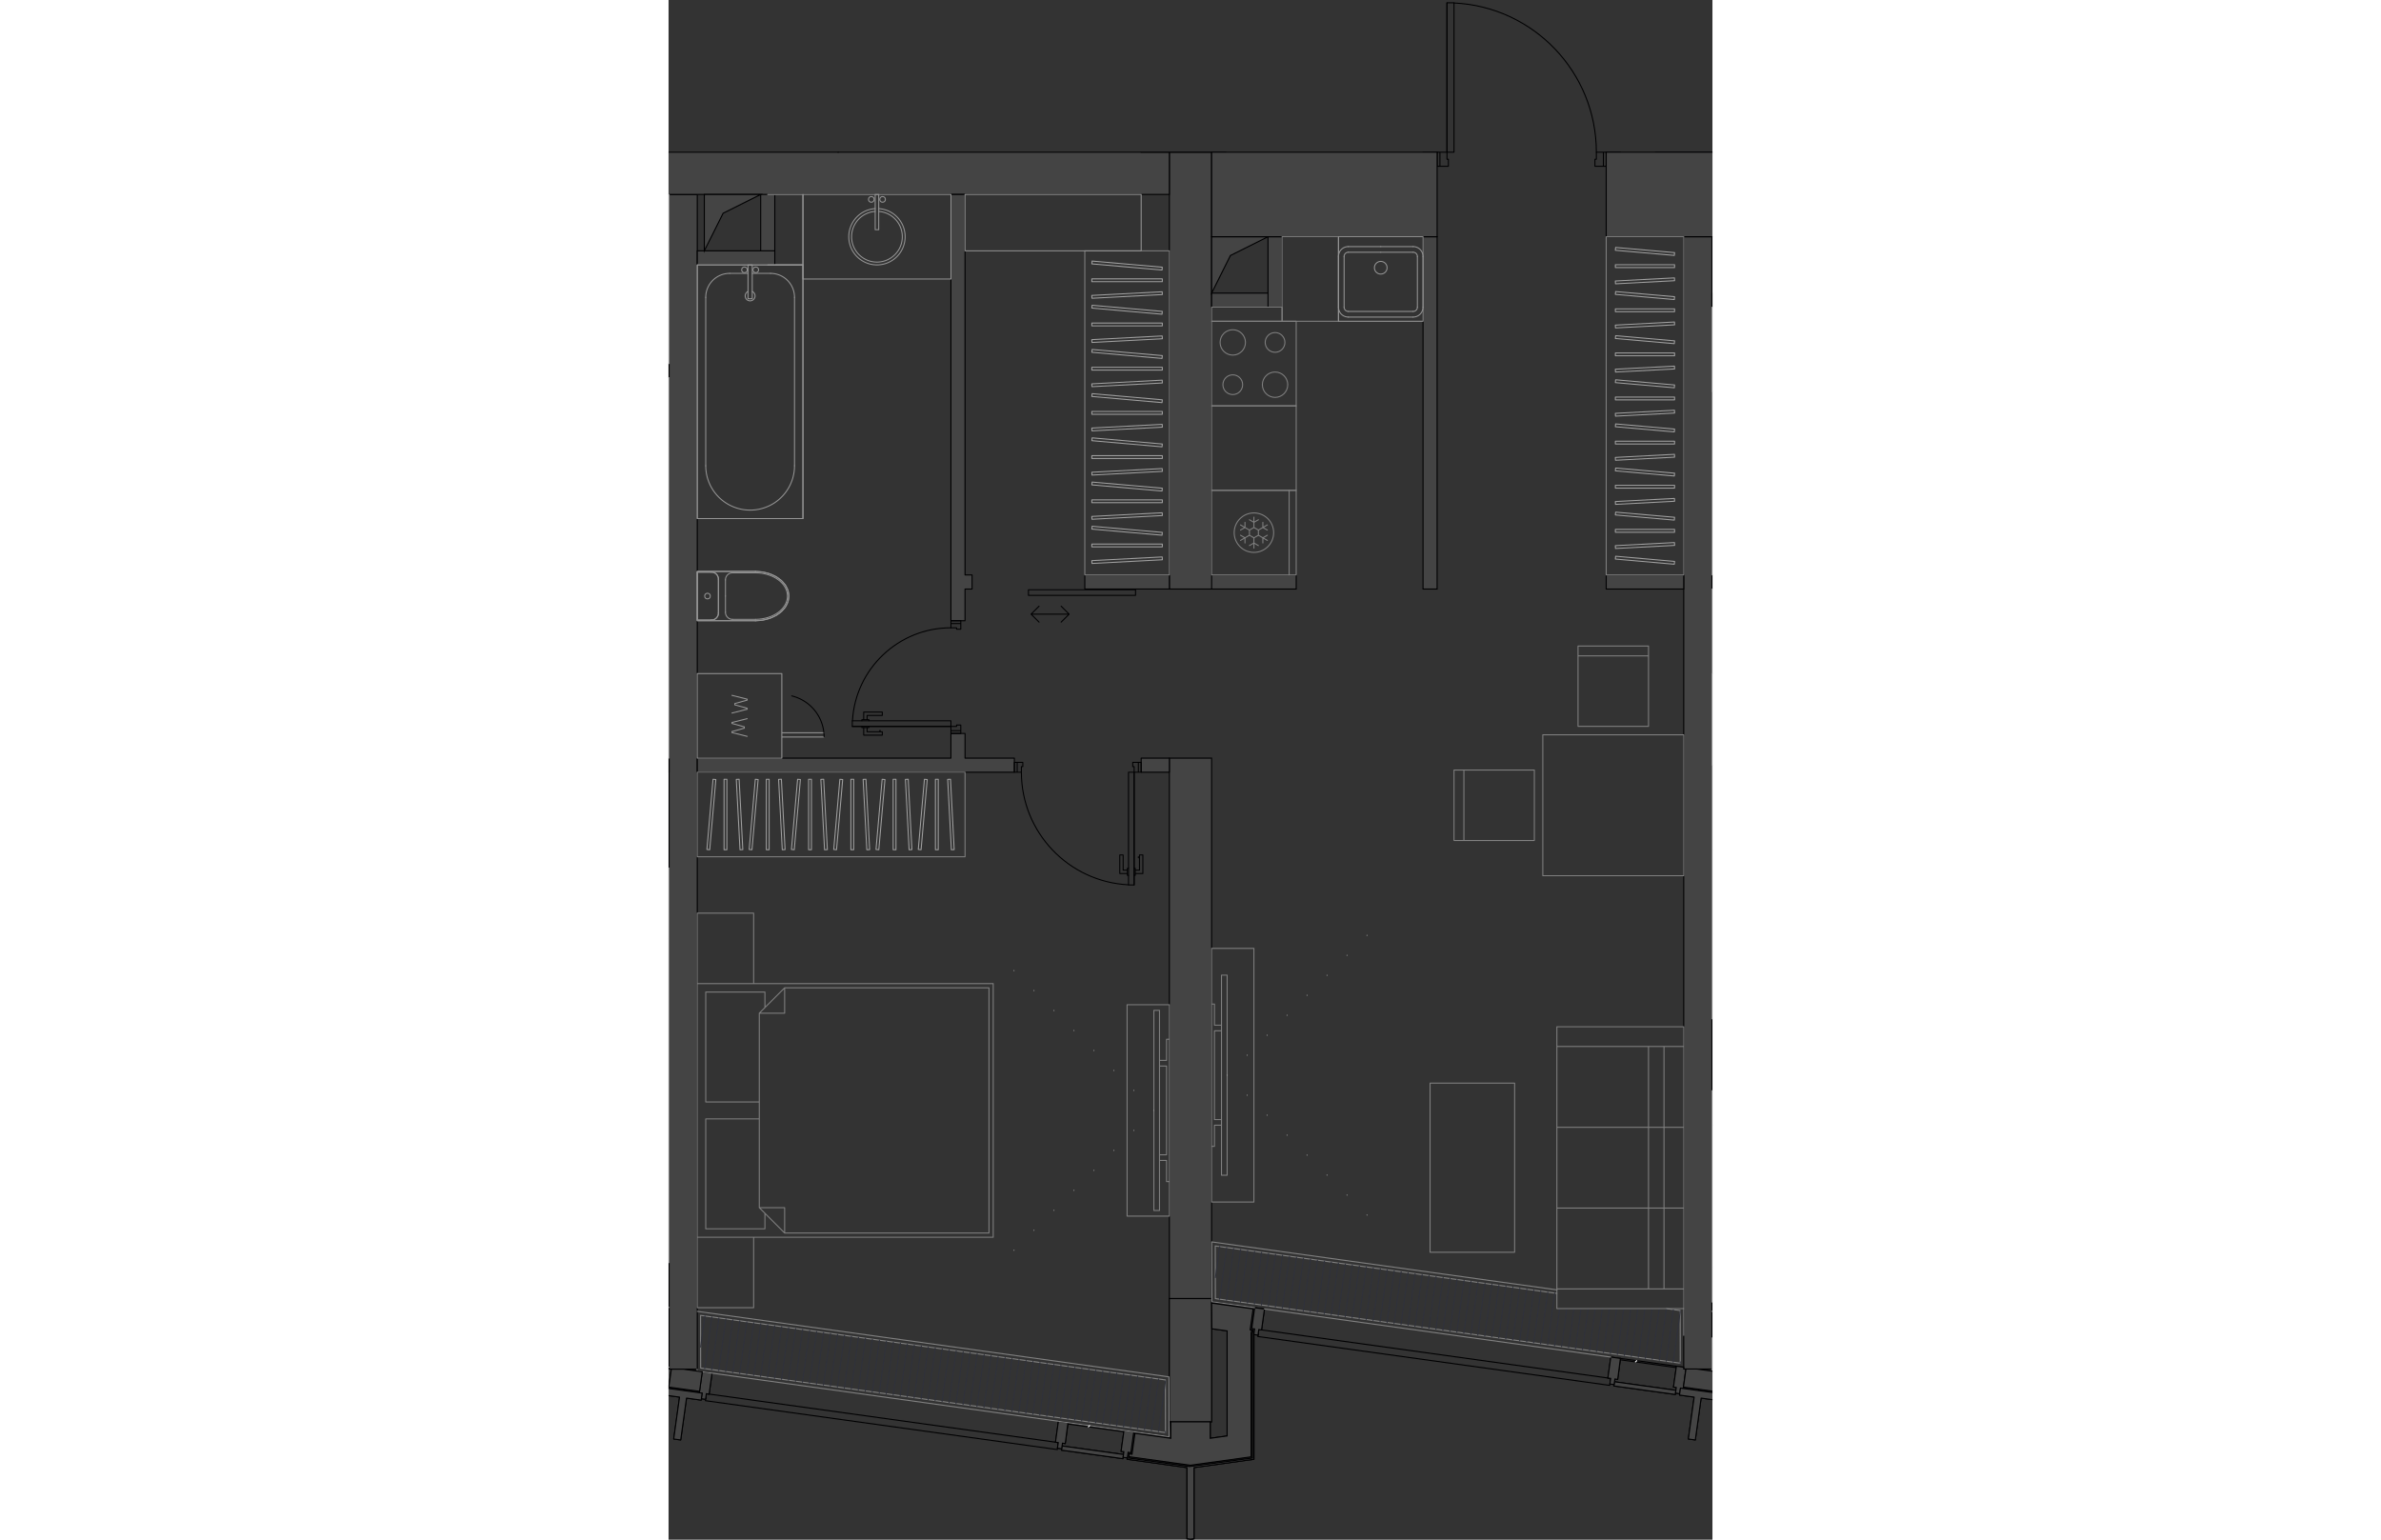 <svg version="1.1" xmlns="http://www.w3.org/2000/svg" xmlns:xlink="http://www.w3.org/1999/xlink" viewBox="243.313 483.628 148.244 218.654" width="883" height="571"><rect x="243.313" y="483.628" width="148.244" height="218.654" fill="#333333" stroke="none"/><path fill="none" d="M243.314 702.282V505.165h109.218l.695-21.537h21.844l1.326 21.537h15.16v197.117H243.313z"></path><path fill="none" d="m387.403 677.703-.879-.122-7.93-1.102-.027-.004-.027-.004-1.396-.193-49.12-6.822v-.001l-.1-.013-.048-.007-1.24-.173-.148-.02-.002.01-5.974-.83v-.455h-6.152v17.598l-.045 1.999-4.853-.673-.148-.021v.001l-1.237-.173-9.318-1.294h-.002l-49.26-6.841-.074-.01-.289-.04-.95-.133-1.703-.237h.987V511.32h66.891v6.004h73.045v160.38z"></path><clipPath id="a"><path fill="none" d="M243.314 702.282V505.165h109.218l.695-21.537h21.844l1.326 21.537h15.16v197.117H243.313z"></path></clipPath><g data-name="Layer 26" clip-path="url(#a)"><g data-name="Стены"><path fill="#444" stroke="#000001" stroke-linecap="round" stroke-linejoin="round" stroke-width=".15" d="M314.434 668.04h6.003"></path><path fill="#444" stroke="#000001" stroke-linecap="round" stroke-linejoin="round" stroke-width=".15" d="M314.434 668.04v17.511m0 0h6.003m0 0v-17.51m0-.001h-6.003m73.045 10.007h4.002m-148.091.02h4.002" data-name="LINE"></path><g data-name="Колонны"><path fill="#444" stroke="#000001" stroke-linecap="round" stroke-linejoin="round" stroke-width=".15" d="m317.936 692.045 8.505-1.182m0 0V673.02m0 0 .092-.665m0 0-.396-.055m0 0 .412-2.964m.001 0-6.113-.848m0 0v.202m0 0 5.886.817m0 0-.413 2.973m0 0 .396.055m0 0-.065.471m-.001 0v17.683m0 .001-8.804 1.222m0 0-8.78-1.22m0 .001.082-.595m0 0 .396.055m0 0 .413-2.973m0 0 5.087.706m0 0v-2.551m0 0h-.2m0 0v2.321m0 0-5.058-.702m0 0-.413 2.973m0 0-.395-.055m0 0-.138.991m0 0 8.506 1.182m0 0v10.102m0 0 .5.06m-.001-.001.501-.06m0 .001v-10.102" data-name="LINE"></path></g><g data-name="Панели витража"><path fill="#444" stroke="#000001" stroke-linecap="round" stroke-linejoin="round" stroke-width=".15" d="m377.106 679.38-49.976-6.942m0 0-.138.991m0 .001 49.977 6.94m0 0 .137-.99m0 0-.137.99m-49.977-6.94.138-.992m59.155 9.226.083-.594m0 0-8.722-1.212m0 0-.083.595m0 0 8.722 1.211m-87.628 6.832-49.98-6.942m0 0-.138.991m.001 0 49.98 6.942m0 0 .137-.991m0 0-.137.991m-49.98-6.942.137-.99m59.16 9.226.083-.595m0 0-8.723-1.211m0 0-.083.595m0 0 8.723 1.211" data-name="LINE"></path></g><g data-name="Импосты витража"><path fill="#444" stroke="#000001" stroke-linecap="round" stroke-linejoin="round" stroke-width=".15" d="m378.51 676.544-1.387-.193m0-.001-.413 2.974m0 0 .396.055m0 .001-.11.792m0 0 .595.083m0 0 .11-.793m0 0 .397.055m0 0 .412-2.973m9.317 1.293-1.388-.192m.001 0-.414 2.973m0 0 .397.055m0 0-.11.793m0 0 .594.083m0 0 .11-.793m0 0 .397.055m0-.001.413-2.972m1.134 4.198-.826 5.947m0 0 .991.137m0 0 .826-5.946m0 0 2.082.289m.137-.991-2.567-.357m0 0 .028-.198m0 0 2.17.301m.386-2.775-4.361-.606m0 0-.386 2.776m0 0 2.171.301m0 0-.027.198m0 0-2.568-.356m0 0-.137.99m0 .001 2.081.289M327.94 669.52l-1.388-.193m0 0-.413 2.973m0 0 .396.055m0 0-.11.793m0 0 .595.083m0-.001.11-.792m0 0 .396.055m0 0 .413-2.973m-19.947 17.242-.413 2.973m0 0 .396.055m0 0-.11.793m0 0 .595.082m0 0 .11-.792m0 0 .396.055m0 0 .413-2.974m.001 0-1.388-.192m-64.254-8.925-1.388-.192m.579 3.111.396.055m0-.001.413-2.972m56.323 7.822-1.387-.193m0 0-.413 2.974m0-.001.396.056m0 0-.11.793m0 0 .595.082m0 0 .11-.793m0 0 .397.056m0 0 .412-2.974m-55.189-3.624-.826 5.947m0 0 .991.137m0 0 .826-5.946m0 0 2.082.289m0 0 .137-.991m0 0-2.567-.357m0 0 .028-.198m0 0 2.17.301m0 0 .386-2.775m0 0-4.361-.606m0 0-.385 2.776m0 0 2.17.301m0 0-.027.198m0 0-2.567-.356m-.139.991 2.082.289m4.614-3.4-1.387-.193m0 0-.413 2.973m0 0 .396.056m0 0-.11.792m0 0 .595.083m0 0 .11-.793m0 0 .396.055m0 .001.413-2.974" data-name="LINE"></path></g><g data-name="Обобщенные модели" stroke="#000001" stroke-linecap="round" stroke-linejoin="round" stroke-width=".15"><path fill="none" d="m386.44 677.645-7.93-1.101m0 0-.027.198m0 0 7.929 1.101m0 0 .027-.198m-78.447 9.117-7.93-1.102m-.001 0-.027.198m0 0 7.93 1.102m0 0 .028-.198m18.116-14.254-.198-.028m0 0 .413-2.973m0 0-5.886-.817m0 0v3.636m0 0 2.202.306" data-name="LINE"></path><path fill="#444" d="M322.64 672.632v14.92m0 .001-2.403.333" data-name="LINE"></path><path fill="none" d="M320.237 687.886v-2.551m0 0h-5.603m0 0v2.551m0 0-5.087-.706m0 0-.413 2.973m0 0-.396-.055m0 0-.055.396m0 0 8.753 1.216" data-name="LINE"></path><path fill="#444" d="m317.436 691.71 8.605-1.195m-.001 0v-17.522" data-name="LINE"></path><path fill="none" d="m326.04 672.993.068-.485" data-name="LINE"></path></g></g><g data-name="Layer 25" fill="none" stroke="#000001" stroke-linecap="round" stroke-linejoin="round" stroke-width=".142"><path d="M254.597 487.83h-21.213" data-name="LINE"></path><path d="M254.573 486.824c-.537-11.312-9.864-20.208-21.19-20.208" data-name="ARC"></path><path d="M354.058 507.241h-1.601m1.601-1.001v1.001m-.2-1.001h.2m-.2-1v1m-1.401-1h1.4m-1.4 2.001v-2m24.015-.001v2.001m-1.401-2.001h1.4m-1.4 1v-1m-.201 1h.201m-.201 1.001v-1m1.602 1h-1.601m-20.813 0h-1.2m1.2-1.001v1.001m-.2-1.001h.2m-.2-1v1m-1.001-1h1m-1 2.001v-2m22.214-.001h1m-1 1v-1m-.201 1h.201m-.201 1.001v-1m1.202 1h-1.201m1.201-2.001v2.001m-22.214-23.214v21.213" data-name="LINE"></path><path d="M375.071 505.24c0-11.325-8.896-20.652-20.208-21.19" data-name="ARC"></path><path d="m326.262 493.233 11.096-1.957m-10.943 2.824-.153-.867m11.248-1.09-11.095 1.957m10.943-2.824.153.867m-11.249 2.331h-1.12m1.12-.361v.36m0-1.24v.88m-1.121-.88h1.121m-1.121 1.241v-1.241m13.509 0v1.24m-1.12-1.24h1.12m-1.12.88v-.88m0 1.241v-.36m1.12.36h-1.12m-11.268 0h-1.12m1.12-.361v.36m0-1.24v.88m-1.121-.88h1.121m-1.121 1.241v-1.241m12.389 0h1.12m-1.12.88v-.88m0 1.241v-.36m1.12.36h-1.12m1.12-1.241v1.24m-84.053-6.643v-1.001m0 0h-21.213m0 1.001h21.213m99.261 17.41v-21.213m1 21.213h-1m1-21.213v21.213m-1-21.213h1" data-name="LINE"></path></g><g data-name="Layer 24" fill="#444" stroke="#000001" stroke-miterlimit="10" stroke-width=".15"><path d="M314.434 668.04h6.003v-76.747h-6.003v76.748z"></path><path d="M314.434 685.551h6.003v-17.51h-6.003v17.509zm69.042-180.311h12.008v-12.007h-12.008v12.007zm35.022 62.038v-2H391.48v2h27.018zM221.71 537.26h21.68v-2.001h-42.026v2h20.346z" data-name="HATCH"></path><path d="M387.479 678.047h4.002v-160.8h-4.002v160.801zm-140.106.02h.02V511.244h-4.003v166.823h3.983zm67.061-172.827h6.003v62.038h-6.003zm9.776 62.038h8.235v-2h-12.008v2h3.774z" data-name="HATCH"></path><path d="M248.393 521.25h10.006v-2.001h-11.007v2.001h1zm9.005-2.001h1.001v-8.005h-2.001v8.005h1zm63.04 8.005h8.005l-.001-2.001h-8.005v2zm8.005-10.006h2v10.006h-2zm71.543 10.006h.5v-2.001h-9.005v2h8.505zm-49.53 40.024h2.001v-50.03h-2.001v50.03zm37.023 0v-2h-11.007v2h11.006zm-136.418-72.044h59.37v-2.001h-77.047v2.001h17.677zm125.411 10.006h2v-10.006h-2v10.006zm-177.109 6.004h115.07v-6.004h-115.07v6.004zm151.093-6.004h2.002l-.001-12.007h-2v12.007z" data-name="HATCH"></path><path d="M322.439 505.24v-12.007H310.43v12.007h12.008zm-5.004 196.966.501-.06v-10.101l8.505-1.182.002-17.857.088-.651-.392-.065.41-2.954-6.112-.825.031.183 5.855.813-.413 2.973.396.055-.065.485v17.67l-8.94 1.203-8.645-1.2.082-.595.396.055.413-2.973 5.087.706-.019-2.335h-.181l-.047 2.099-5.01-.676-.415 2.953-.393-.045-.14.981 8.507 1.182v10.102l.5.06z" data-name="HATCH"></path><path fill-rule="evenodd" d="m377.646 679.858-.083.595 8.722 1.211.083-.594-4.448-.618-4.274-.594zm-78.449 9.117-.083.595 8.723 1.211.083-.595-.24-.033-8.483-1.178z" data-name="HATCH"></path><path d="m377.591 680.255.11-.793.397.055.385-2.977-1.36-.187-.413 2.971.396.055-.11.793.567.079.028.004zm9.316 1.294.11-.793.397.055.355-2.764h-.29v-.258l-1.04-.142-.413 2.971.397.055-.11.793.567.079.027.004zm-59.887-8.319.11-.792.396.055.413-2.973-1.39-.173-.41 2.953.396.055-.094.796.551.076.028.004zm-18.56 17.435.11-.792.396.055.413-2.974-1.387-.192-.413 2.973.396.055-.11.793.565.078.03.004zm-65.642-9.116.11-.793.397.055.35-2.744h-.285v-.278l-1.04-.144-.413 2.973.397.055-.11.793.567.079.027.004zm56.324 7.822.11-.793.397.056.385-2.978-1.36-.189-.413 2.974.396.055-.11.793.567.079.028.003zm-50.575-7.024.11-.793.396.055.413-2.973-1.387-.193-.413 2.973.396.056-.11.792.567.08.028.003z" data-name="HATCH"></path><path fill-rule="evenodd" d="m320.437 525.253 2.668-5.337 5.337-2.668h-8.005v8.005zm-72.044-6.004 2.668-5.337 5.337-2.668h-8.005v8.005zm19.012-14.009 2-8.005 41.026-2.001h-43.026v10.006z" data-name="HATCH"></path><path d="m317.436 691.71 8.605-1.195v-17.522l.067-.485-.198-.028.413-2.973-5.886-.817.031 3.64 2.171.302v14.92l-2.402.334v-2.335h-5.603v2.335l-5.087-.706-.413 2.973-.396-.055-.055.396 5.95.827 2.803.389z" data-name="HATCH"></path></g><g data-name="Layer 23" fill="none" stroke-linecap="round" stroke-linejoin="round" stroke-width=".15"><path stroke="gray" d="m313.874 679.598-66.014-9.169m0 .001.012 7.477m0 0 66.014 9.168m0 0-.012-7.477m0 0 .012 7.442m0 .035-66.014-9.168m0 0-.012-7.478m0 .001 66.014 9.168m.5-.436-66.982-9.303m-.02 8.208v.275m.001 0 67.015 9.308m0 0-.014-8.488m-66.514-8.732 66.014 9.168m0 0 .012 7.477m0 0-66.014-9.168m0 0-.012-7.478m-4.47-1.126-67.017-9.308m.014 8.488 67.003 9.306m215.103 1.377-67.012-9.307m0 3.763.008 4.724m0 0 67.018 9.308m-71.534-17.914-1.963-.272m-15.542-2.158-48.512-6.738m0 0 .012 7.477m0 0 66.017 9.169m0 0-.012-7.477m0-.001.012 7.478m0 0-66.017-9.17m0 .001-.012-7.477m0 0 48.512 6.737m15.542 2.159 1.963.273m-17.505-2.937-49.014-6.807m0 0 .014 8.488m0 0 6.084.845m1.386.192 49.185 6.831m10.356-3.085-.007-3.801m-66.516-8.895 48.512 6.737m15.542 2.159 1.963.273m0-.001.012 7.478m0 0-66.017-9.17m0 .001-.012-7.477" data-name="LINE"></path><path d="m247.868 674.922.611-4.407m-.027 7.472 1.019-7.334m-.028 7.472 1.019-7.334m-.028 7.471 1.019-7.334m-.028 7.472 1.019-7.334m-.028 7.472 1.019-7.334m-.028 7.471 1.02-7.334m-.028 7.472 1.018-7.334m-.027 7.472 1.018-7.335m-.027 7.472 1.018-7.334m-.027 7.472 1.018-7.334m-.027 7.472 1.019-7.335m-.028 7.472 1.019-7.334m-.028 7.472 1.019-7.334m-.028 7.472 1.019-7.335m-.028 7.472 1.019-7.334m-.028 7.472 1.02-7.334m-.028 7.472 1.018-7.335m-.027 7.472 1.018-7.334m-.027 7.472 1.018-7.334m-.027 7.471 1.018-7.334m-.027 7.472 1.019-7.334m-.028 7.472 1.019-7.334m-.028 7.471 1.019-7.334m-.028 7.472 1.019-7.334m-.028 7.472 1.019-7.334m-.028 7.471 1.02-7.334m-.028 7.472 1.018-7.334m-.027 7.472 1.018-7.335m-.027 7.472 1.018-7.334m-.027 7.472 1.018-7.334m-.027 7.472 1.019-7.335m-.028 7.472 1.019-7.334m-.028 7.472 1.019-7.334m-.028 7.472 1.019-7.335m-.028 7.472 1.019-7.334m-.028 7.472 1.02-7.334m-.028 7.472 1.018-7.335m-.027 7.472 1.018-7.334m-.027 7.472 1.018-7.334m-.027 7.471 1.018-7.334m-.027 7.472 1.019-7.334m-.028 7.472 1.019-7.334m-.028 7.471 1.019-7.334m-.028 7.472 1.019-7.334m-.028 7.472 1.019-7.334m-.028 7.471 1.02-7.334m-.028 7.472 1.018-7.334m-.027 7.472 1.018-7.335m-.027 7.472 1.018-7.334m-.027 7.472 1.018-7.334m-.027 7.472 1.019-7.335m-.028 7.472 1.019-7.334m-.028 7.472 1.019-7.334m-.028 7.472 1.019-7.335m-.028 7.472 1.019-7.334m-.028 7.472 1.02-7.334m-.028 7.472 1.018-7.335m-.027 7.472 1.018-7.334m-.027 7.472 1.018-7.334m-.027 7.471 1.018-7.334m-.027 7.472 1.019-7.334m-.028 7.472 1.019-7.334m-.028 7.471 1.019-7.334m-.028 7.472 1.019-7.334m-.028 7.472 1.019-7.334m-.028 7.471 1.001-7.205m-.01 7.343.022-.153m7.077-21.855.612-4.406m-.028 7.471 1.019-7.334m-.028 7.472 1.019-7.334m-.028 7.472 1.02-7.334m-.028 7.471 1.018-7.334m-.027 7.472 1.018-7.334m-.027 7.472 1.018-7.335m-.027 7.472 1.018-7.334m-.027 7.472 1.019-7.334m-.028 7.472 1.019-7.335m-.028 7.472 1.019-7.334m-.028 7.472 1.019-7.334m-.028 7.472 1.019-7.335m-.028 7.472 1.02-7.334m-.028 7.472 1.018-7.334m-.027 7.471 1.018-7.334m-.027 7.472 1.018-7.334m-.027 7.472 1.018-7.334m-.027 7.471 1.019-7.334m-.028 7.472 1.019-7.334m-.028 7.472 1.019-7.334m-.028 7.471 1.019-7.334m-.028 7.472 1.019-7.334m-.028 7.472 1.02-7.334m-.028 7.471 1.018-7.334m-.027 7.472 1.018-7.334m-.027 7.472 1.018-7.335m-.027 7.472 1.018-7.334m-.027 7.472 1.019-7.334m-.028 7.472 1.019-7.335m-.028 7.472 1.019-7.334m-.028 7.472 1.019-7.334m-.028 7.472 1.019-7.335m-.028 7.472 1.02-7.334m-.028 7.472 1.018-7.334m-.027 7.471 1.018-7.334m-.027 7.472 1.018-7.334m-.027 7.472 1.018-7.334m-.027 7.471 1.019-7.334m-.028 7.472 1.019-7.334m-.028 7.472 1.019-7.334m-.028 7.471 1.019-7.334m-.028 7.472 1.019-7.334m-.028 7.472 1.02-7.334m-.028 7.471 1.018-7.334m-.027 7.472 1.018-7.334m-.027 7.472 1.018-7.335m-.027 7.472 1.018-7.334m-.027 7.472 1.019-7.334m-.028 7.472.732-5.27m.26 5.407.75-5.406m.24 5.544.77-5.544m.221 5.682.79-5.682m.201 5.82.809-5.82m.183 5.957.827-5.957m.164 6.094.846-6.094m.145 6.232.865-6.232m.126 6.37.885-6.37m.106 6.507.904-6.507m.087 6.645.923-6.645m.068 6.783.942-6.783m.05 6.92.96-6.92m.03 7.058.98-7.058m.012 7.196.999-7.196m-.008 7.333 1.018-7.333m-.027 7.471 1.018-7.334m-.027 7.472 1.004-7.227m-.013 7.364.024-.175" stroke="#2f313b"></path></g><g data-name="Layer 22" stroke-linecap="round" stroke-linejoin="round" stroke-width=".15"><path d="m380.626 677.04.175-.176m-77.869 9.397.178-.177" fill="none" stroke="#fff"></path><path fill="#444" stroke="#000001" d="M243.39 591.293h-13.208v2.001h13.208v-2zm42.026-3.502h-2.002v3.502h-36.022v2.001h45.028v-2h-7.004v-3.503zm-.601-16.01h.6v-4.503h1.001v-2h-1v-54.034h-2.002v60.537h1.401zm25.616 20.713v.8h4.003v-2h-4.003v1.2zm-8.005-27.217h12.008v2.001h-12.008zm93.058-60.037h-19.012v12.008h42.026v15.009h2.001V505.24l-25.008.019-.007-.019zm-75.047 12.008h32.02V505.24h-32.02v12.008zm59.703-22.014h3.336v-2.001h-7.005v2.001h3.67zm-41.49 0h11.806v-2.001H338.65v2.001zm-16.211-2.001h2.702v2.001h-2.702zm64.441 188.514 2.081.289-.826 5.947.826.114.165.023.826-5.946 2.082.289.137-.991-5.154-.716-.137.99zm.918-3.7-.357 2.566 2.19.304 2.171.301.386-2.775-2.854-.396h-1.536zm-145.008 3.7 2.082.289-.826 5.947.991.137.826-5.946 2.082.289.137-.991-5.153-.716-.138.99zm.916-3.68-.353 2.546 2.19.304 2.17.301.386-2.775-2.708-.376h-1.685z"></path></g><g data-name="Лестница"><g data-name="Оборудование"><path fill="none" stroke="#000001" stroke-linecap="round" stroke-linejoin="round" stroke-width=".142" d="M336.098 499.837h1.332m0 0h-1.332m-11.207-3.752v1.616m0 0v-1.616m14.009 0v1.616m0 0v-1.616m-2.802 3.752h1.332m0 0h-1.332m2.102 0h-12.608m0 0h12.607m.001 0h-12.608m0 0h12.607m.701-4.603h-14.01m.001 0v4.603m0 0H338.9m0 0v-4.603m-14.009 2.523v-1.643m0 0v1.643m14.009 0v-1.643m0 0v1.643" data-name="LINE"></path></g></g><g data-name="Мебель"><path fill="none" stroke="gray" stroke-linecap="round" stroke-linejoin="round" stroke-width=".142" d="M397.485 638.522h-6.004m0 0v30.019m0-.001h6.004m-5.604-25.115h-.4m0 0v20.213m0 0h.4m-.4 4.902h6.004m-6.004-30.018h6.004m-6.004 30.018v-30.018m12.007-34.221h-12.007m0 0v12.008m0 0h12.007m0-24.015h-12.007m0 0V604.3m0 .001h12.007m-168.103 58.636h8.005m0 0v-10.006m0 0h-8.005m8.005 0V616.91m0 0h-42.026m0 36.021h42.026m-8.005-36.021h8.005m0 0v-10.007m0 0h-8.005m8.005-69.643h-17.01m0 10.006h17.01m0 0V537.26m0 0h-17.01m17.01 10.006h-17.01m17.01 0V537.26m-12.008 54.033h12.008m0 0v-44.027m0 0h-12.008m12.008 44.027h-12.008m12.008-44.027v44.027m0-44.027h-12.008m177.11 20.012h-17.01m-.001 0v12.008m0 0h17.01m-5.003 37.023h-12.007m0 0v12.007m0 0h12.007m-146.49-1.601v-2.201m0 0h-8.405m0 0v15.61m0-.001h7.605m.8 18.011v-2.2m-.8-13.409h-7.605m0 0v15.61m0-.001h8.405m-1.601 11.207v-10.006m0 0h-8.005m0 0v10.006m0 0h8.005m-8.005-10.006h42.026m0 0v-36.022m0 0h-42.026m0 0v36.022m8.005-36.022v-10.006m0 0h-8.005m0 0v10.006m0 0h8.005m.801 31.82 3.602 3.602m0 0h29.018m0 0v-34.822m0 0H259.8m0 0-3.602 3.603m0 0v27.617m0-27.617h3.602m0 0v-3.603m0 0-3.602 3.603m0 27.617 3.602 3.602m0 0v-3.602m0 0h-3.602m110.068-52.143h-10.007m.001 0h-1.402m0-10.007h1.401m.001 0h10.006m-11.408 10.007v-10.007m1.402 10.007v-10.007m0 10.007v-10.007m10.006 10.007v-10.007m6.204-6.203v-10.007m0 0v-1.4m10.006-.001v1.401m0 0v10.006m-10.006-11.407h10.006m-10.006 1.401h10.006m-10.006 0h10.006M372.47 586.78h10.006m5.003 21.212V587.98m0 0h-20.013m0 0v20.012m0 0h20.013m-79.049 48.341h6.004m0 0v-30.018m0 0h-6.004m0 0v30.018m4.603-21.313h1m0 0v12.608m0 0h-1m0 0v.8m0 0h1m0 0v3.002m0 0h.4m.001 0v-20.212m0 0h-.4m-.001 0v3.002m0 0h-1m0 0v.8m-.801 20.513h.8m.001 0v-28.418m0 0h-.8m-.001 0v28.418m0 0h.8m.001 0v-28.418m0 0h-.8m-.001 0v28.418m-3.802-5.203v6.003m6.004 0h-6.004m0-30.018v6.004m6.004-6.004h-6.004m6.004 30.018v-30.018m-6.004 6.004v18.01" data-name="LINE"></path><path fill="none" stroke="#a0a0a0" stroke-dasharray="0 0 .01 4.002" stroke-linecap="round" stroke-linejoin="round" stroke-width=".142" d="m312.232 641.324-21.226 21.226m21.226-21.226-21.226-21.226" data-name="LINE"></path><path fill="none" stroke="gray" stroke-linecap="round" stroke-linejoin="round" stroke-width=".142" d="M332.445 529.255h-12.008m0 0v12.007m0 0h12.008m0 0v-12.007" data-name="LINE"></path><circle cx="323.439" cy="538.261" r="1.401" fill="none" stroke="gray" stroke-linecap="round" stroke-linejoin="round" stroke-width=".142" data-name="CIRCLE"></circle><circle cx="329.443" cy="538.261" r="1.801" fill="none" stroke="gray" stroke-linecap="round" stroke-linejoin="round" stroke-width=".142" data-name="CIRCLE"></circle><circle cx="323.439" cy="532.257" r="1.801" fill="none" stroke="gray" stroke-linecap="round" stroke-linejoin="round" stroke-width=".142" data-name="CIRCLE"></circle><circle cx="329.443" cy="532.257" r="1.401" fill="none" stroke="gray" stroke-linecap="round" stroke-linejoin="round" stroke-width=".142" data-name="CIRCLE"></circle><path fill="none" stroke="gray" stroke-linecap="round" stroke-linejoin="round" stroke-width=".142" d="M320.437 553.27v12.007m0 0h12.008m0 0V553.27m0 0h-12.008" data-name="LINE"></path><circle cx="326.441" cy="559.274" r="2.802" fill="none" stroke="gray" stroke-linecap="round" stroke-linejoin="round" stroke-width=".142" data-name="CIRCLE"></circle><path fill="none" stroke="gray" stroke-linecap="round" stroke-linejoin="round" stroke-width=".142" d="m326.441 557.806.635-.367m-.635.367-.636-.367m.636 1.101v-1.468m0 3.669.635.367m-.635-.367-.636.367m.636-1.101v1.468m1.271-1.468v.734m0-.734.635-.367m-1.271 0 1.271.734m-.635-1.834v-.734m0 .734.635.367m-1.271 0 1.271-.734m-3.177.367v-.734m0 .734-.635.367m1.27 0-1.27-.734m1.27.734v.733m.636-1.1-.636.367m1.271 0-.635-.367m.635 1.1v-.733m-.635 1.1.635-.367m-1.271 0 .636.367m-1.271 0v.734m0-.734-.635-.367m1.27 0-1.27.734m6.909 4.903V553.27m7.004-24.015v-12.007m0 0h-8.004m0 0v12.007m0 0h8.004m25.016 108.193h-12.008m0 0v24.015m0 0h12.008m0 0v-24.015m19.012-5.203h2.2m.001 0h2.802m-18.011 0h13.008m0 34.421h-13.008m18.011 0h-2.802m0 0h-2.201m0 0v-34.421m-13.008 0v34.421m18.011-34.421v34.421m-2.802-34.421v34.421m-15.209 0v2.802m0 0h18.01m.001 0v-2.802m0 0h-18.011m18.011-34.421v-2.802m0 0h-18.011m0 0v2.802m0 0h18.01m-2.801 11.474h-2.201m2.201 0h2.802m-11.007 0h6.004m-2.002 0h-11.006m15.209 11.473h-2.201m2.201-22.947h-3.182m3.182 34.421h-3.182m3.182-11.474h2.802m-2.802-22.947h2.802m-2.802 34.421h2.802m-11.007-11.474h6.004m-6.004-22.947h11.007m-11.007 34.421h11.007m-7.005-11.474h-11.006m11.006-22.947h-11.006m11.006 34.421h-11.006m-43.027-12.334V618.31m0 0h-6.004m0 0v36.022m0 0h6.004m-4.603-24.315v-.8m0 0h-1m0 0v-3.002m0 0h-.4m-.001 0v20.212m0 0h.4m.001 0v-3.002m0 0h1m0 0v-.8m0 0h-1m0 0v-12.608m0 0h1m.801 20.513v-28.418m0 0h-.8m-.001 0v28.418m0 0h.8m.001 0h-.8m-.001 0v-28.418m0 0h.8m.001 0v28.418m3.802-2.202v6.004m-6.004 0h6.004m0-36.022v6.004m-6.004-6.004h6.004m-6.004 36.022V618.31m6.004 6.004v24.014" data-name="LINE"></path><path fill="none" stroke="#a0a0a0" stroke-dasharray="0 0 .01 4.002" stroke-linecap="round" stroke-linejoin="round" stroke-width=".142" d="m322.639 636.321 21.226 21.226m-21.226-21.226 21.226-21.226" data-name="LINE"></path><path fill="none" stroke="#a0a0a0" stroke-linecap="round" stroke-linejoin="round" stroke-width=".142" d="m303.423 563.247.021.4m9.972-.924-9.993.524m10.014-.124-.021-.4m-9.972.924 9.993-.524m-10.014-6.153.021.4m9.972-.923-9.993.523m10.014-.124-.021-.4m-9.972.924 9.993-.524m-10.014-6.152.021.4m9.972-.924-9.993.524m10.014-.124-.021-.4m-9.972.924 9.993-.524m-10.01 10.723v-.4m10.006.4h-10.006m10.006-.4v.4m-10.006-.4h10.006m-10.006-5.877v-.4m10.006.4h-10.006m10.006-.4v.4m-10.006-.4h10.006m-10.005 4.148.035-.399m9.933 1.271-9.968-.872m10.003.473-.035.399m-9.933-1.271 9.968.872m-10.003-6.75.035-.398m9.933 1.271-9.968-.873m10.003.473-.035.4m-9.933-1.271 9.968.872m-10.008-8.544.021.4m9.972-.923-9.993.523m10.014-.124-.021-.4m-9.972.924 9.993-.524m-10.01 4.447v-.4m10.006.4h-10.006m10.006-.4v.4m-10.006-.4h10.006m-10.006-5.877v-.4m10.006.4h-10.006m10.006-.4v.4m-10.006-.4h10.006m-10.005 4.147.035-.398m9.933 1.271-9.968-.872m10.003.473-.035.399m-9.933-1.271 9.968.872m-10.003-6.75.035-.399m9.933 1.271-9.968-.872m10.003.474-.035.398m-9.933-1.271 9.968.873m-10.008-2.268.021.4m9.972-.923-9.993.524m10.014-.124-.021-.4m-9.972.923 9.993-.523m-10.01-1.83v-.4m10.006.4h-10.006m10.006-.401v.4m-10.006-.4h10.006m-10.005-2.128.035-.4m9.933 1.272-9.968-.872m10.003.472-.035.4m-9.933-1.271 9.968.872m-10.008-2.267.021.4m9.972-.924-9.993.524m10.014-.124-.021-.4m-9.972.924 9.993-.524m-10.01-1.83v-.4m10.006.4h-10.006m10.006-.4v.4m-10.006-.4h10.006m-10.005-2.13.035-.398m9.933 1.271-9.968-.872m10.003.473-.035.399m-9.933-1.271 9.968.872m-10.008-2.267.021.4m9.972-.923-9.993.523m10.014-.124-.021-.4m-9.972.924 9.993-.524m-10.009-4.359.035-.398m9.933 1.27-9.968-.872m10.003.474-.035.398m-9.933-1.27 9.968.872m-10.004 2.055v-.4m10.006.4h-10.006m10.006-.4v.4m-10.006-.4h10.006" data-name="LINE"></path><path fill="none" stroke="gray" stroke-linecap="round" stroke-linejoin="round" stroke-width=".142" d="M302.426 519.249v46.028m0 0h12.008m0 0V519.25m0-.001h-12.008m0 0v46.028m12.008 0h-12.008m12.008-46.028v46.028m0-46.028h-12.008m18.012 8.005v2m0 .001h10.006m0 0v-2.001m0 0h-10.006" data-name="LINE"></path><path fill="none" stroke="#a0a0a0" stroke-linecap="round" stroke-linejoin="round" stroke-width=".142" d="m283.476 604.305.4-.021m-.923-9.972.523 9.993m-.124-10.013-.4.02m.924 9.972-.524-9.992m-5.879 10.013.4-.021m-.924-9.972.524 9.993m-.124-10.013-.4.02m.923 9.972-.523-9.992m4.264 10.009h-.4m.4-10.006v10.006m-.4-10.006h.4m-.4 10.006v-10.006m-2.038 10.005-.398-.035m1.27-9.933-.872 9.968m.474-10.003.398.035m-1.27 9.933.872-9.968m-8.18 10.008.4-.021m-.924-9.972.524 9.993m-.124-10.013-.4.02m.924 9.972-.524-9.992m4.265 10.009h-.4m.4-10.006v10.006m-.4-10.006h.4m-.4 10.006v-10.006m-5.604 10.006h-.4m.4-10.006v10.006m-.4-10.006h.4m-.4 10.006v-10.006m3.966 10.005-.4-.035m1.272-9.933-.872 9.968m.473-10.003.399.035m-1.271 9.933.872-9.968m-6.477 10.003-.399-.035m1.271-9.933-.872 9.968m.473-10.003.399.035m-1.27 9.933.871-9.968m-2.176 10.008.4-.021m-.923-9.972.523 9.993m-.124-10.013-.4.02m.924 9.972-.524-9.992m-1.739 10.009h-.4m.4-10.006v10.006m-.4-10.006h.4m-.4 10.006v-10.006m-2.038 10.005-.399-.035m1.271-9.933-.872 9.968m.474-10.003.398.035m-1.271 9.933.873-9.968m-2.176 10.008.4-.021m-.924-9.972.524 9.993m-.124-10.013-.4.02m.923 9.972-.523-9.992m-1.739 10.009h-.4m.4-10.006v10.006m-.401-10.006h.4m-.4 10.006v-10.006M255.16 604.3l-.398-.035m1.271-9.933-.873 9.968m.474-10.003.399.035m-1.271 9.933.872-9.968m-2.176 10.008.4-.021m-.924-9.972.524 9.993m-.124-10.013-.4.02m.924 9.972-.524-9.992m-4.177 10.008-.399-.035m1.271-9.933-.872 9.968m.473-10.003.399.035m-1.271 9.933.872-9.968m1.965 10.004h-.4m.4-10.006v10.006m-.4-10.006h.4m-.4 10.006v-10.006" data-name="LINE"></path><path fill="none" stroke="gray" stroke-linecap="round" stroke-linejoin="round" stroke-width=".142" d="M247.392 605.302h38.024m0 0v-12.008m0 0h-38.024m0 0v12.008m0 0h38.024m0-12.008v12.008m-38.024-12.008h38.024m-38.024 0v12.008m144.089-66.041v26.016m0 0h12.007m0-26.016h-12.007m0 0v26.016m12.007 0h-12.007m12.007-26.016h-12.007m-59.036 2.001h-12.008m0 0v12.008m0 0h12.008m0 0v-12.008" data-name="LINE"></path><path fill="none" stroke="#a0a0a0" stroke-linecap="round" stroke-linejoin="round" stroke-width=".142" d="m377.768 561.12.02.4m8.374-.84-8.394.44m8.415-.04-.021-.4m-8.373.84 8.394-.44m-8.415-6.224.02.4m8.374-.84-8.394.44m8.415-.04-.021-.4m-8.373.84 8.394-.44m-8.415-6.225.02.4m8.374-.84-8.394.44m8.415-.04-.021-.4m-8.373.84 8.394-.44m-8.41 10.662v-.4m8.405.4h-8.405m8.405-.401v.4m-8.405-.4h8.405m-8.405-5.864v-.4m8.405.4h-8.405m8.405-.4v.4m-8.405-.4h8.405m-8.407 10.474.035-.399m8.338 1.132-8.373-.733m8.409.334-.036.399m-8.338-1.132 8.373.733m-8.408-6.599.035-.398m8.338 1.131-8.373-.733m8.409.334-.036.399m-8.338-1.131 8.373.732m-8.408-6.598.035-.4m8.338 1.132-8.373-.732m8.409.333-.036.4m-8.338-1.132 8.373.732m-8.411-8.499.02.4m8.374-.84-8.394.44m8.415-.041-.021-.4m-8.373.84 8.394-.44m-8.41 4.397v-.4m8.405.4h-8.405m8.405-.4v.4m-8.405-.4h8.405m-8.405-5.865v-.4m8.405.4h-8.405m8.405-.4v.4m-8.405-.4h8.405m-8.407 4.21.035-.399m8.338 1.131-8.373-.732m8.409.334-.036.398m-8.338-1.13 8.373.732m-8.408-6.599.035-.399m8.338 1.132-8.373-.733m8.409.334-.036.399m-8.338-1.132 8.373.733m-8.411-2.235.02.4m8.374-.84-8.394.44m8.415-.04-.021-.4m-8.373.84 8.394-.44m-8.41-1.868v-.4m8.405.4h-8.405m8.405-.401v.4m-8.405-.4h8.405m-8.407-2.055.035-.398m8.338 1.13-8.373-.732m8.409.334-.036.399m-8.338-1.131 8.373.732m-8.411-2.235.02.4m8.374-.84-8.394.44m8.415-.04-.021-.4m-8.373.84 8.394-.44m-8.41-1.868v-.4m8.405.4h-8.405m8.405-.4v.4m-8.405-.4h8.405m-8.407-2.055.035-.4m8.338 1.132-8.373-.732m8.409.333-.036.4m-8.338-1.132 8.373.732m-8.411-2.235.02.4m8.374-.839-8.394.44m8.415-.041-.021-.4m-8.373.84 8.394-.44m-8.412-4.323.035-.399m8.338 1.131-8.373-.732m8.409.334-.036.398m-8.338-1.131 8.373.733m-8.406 2.121v-.4m8.405.4h-8.405m8.405-.4v.4m-8.405-.4h8.405" data-name="LINE"></path><path fill="none" stroke="gray" stroke-linecap="round" stroke-linejoin="round" stroke-width=".142" d="M376.472 517.248v48.03m0-.001h11.007m0 0v-48.03m0 .001h-11.007m0 0v48.03m11.007-.001h-11.007m11.007-48.029v48.03m0-48.03h-11.007" data-name="LINE"></path><g data-name="Сантехнические приборы" fill="none" stroke="#949494" stroke-linecap="round" stroke-linejoin="round" stroke-width=".142"><path d="M391.481 592.294h12.007m0-13.008h-12.007m0 0v13.008m0-13.008h12.007m-12.007 13.008h12.007m-12.007-13.008v13.008M243.39 535.259v-24.015m0 0h-10.006m0 24.015h10.006" data-name="LINE"></path><circle cx="255.697" cy="521.95" r=".4" data-name="CIRCLE"></circle><path d="M254.597 521.25v4.803m0 0h.6m0 0v-4.803m0 0h-.6" data-name="LINE"></path><circle cx="254.096" cy="521.95" r=".4" data-name="CIRCLE"></circle><path d="M247.392 521.25v36.022m0 0h15.01m-.001 0V521.25m0 0h-15.009m7.205 1.2h-2.602" data-name="LINE"></path><path d="M254.597 525.02a.7.7 0 1 0 .6 0m-3.202-2.57a3.402 3.402 0 0 0-3.402 3.403m0 23.915a6.304 6.304 0 0 0 12.608 0" data-name="ARC"></path><path d="M262.401 521.25v36.022m0 0h-15.009m0-36.022v36.022m15.009-36.022h-15.009" data-name="LINE"></path><path d="M261.2 525.853a3.402 3.402 0 0 0-3.401-3.402" data-name="ARC"></path><path d="M261.2 549.768v-23.915m-12.607 0v23.915m9.206-27.318h-2.602" data-name="LINE"></path><path d="M272.658 513.654a3.602 3.602 0 1 0 .5 0" data-name="ARC"></path><path d="M272.658 513.253a4.002 4.002 0 1 0 .5 0" data-name="ARC"></path><circle cx="273.708" cy="511.944" r=".4" data-name="CIRCLE"></circle><path d="M272.658 511.244v5.003m0 0h.5m0 0v-5.003m0 0h-.5" data-name="LINE"></path><circle cx="272.107" cy="511.944" r=".4" data-name="CIRCLE"></circle><path d="M262.401 523.251v-12.007m21.013 0v12.007m0 0h-21.013m0-12.007h21.013m0 0v12.007m-21.013-12.007h21.013m-21.013 12.007v-12.007m21.013 12.007h-21.013m-12.007 47.429v-4.802" data-name="LINE"></path><path d="M250.394 565.878a1 1 0 0 0-1-1.001" data-name="ARC"></path><path d="M249.393 564.877h-2m-.001 0v6.804m0 0h2.001" data-name="LINE"></path><path d="M249.393 571.681a1 1 0 0 0 1.001-1" data-name="ARC"></path><path d="M255.647 564.777h-8.255m0 0v7.004m0 0h8.255" data-name="LINE"></path><path d="m255.647 571.781 1.058-.088 1.005-.259.9-.417.753-.554.567-.664.351-.74.12-.78-.12-.78-.351-.74-.567-.663-.752-.555-.901-.417-1.005-.26-1.058-.087" data-name="LWPOLYLINE"></path><path d="M249.393 571.681a1 1 0 0 0 1.001-1" data-name="ARC"></path><path d="M250.394 565.878v4.803" data-name="LINE"></path><path d="M250.394 565.878a1 1 0 0 0-1-1.001" data-name="ARC"></path><path d="M247.392 564.877v6.804" data-name="LINE"></path><circle cx="248.843" cy="568.279" r=".4" data-name="CIRCLE"></circle><path d="M249.393 571.681h-2m2-6.804h-2" data-name="LINE"></path><path d="M255.647 571.781c2.625 0 4.753-1.568 4.753-3.502s-2.128-3.502-4.753-3.502" data-name="ELLIPSE"></path><path d="M255.647 571.581c2.515 0 4.553-1.478 4.553-3.302s-2.038-3.302-4.553-3.302" data-name="ELLIPSE"></path><path d="M251.395 568.28v2.3" data-name="LINE"></path><path d="M251.395 570.58a1 1 0 0 0 1 1.001" data-name="ARC"></path><path d="M247.392 564.777h8.255m-8.255 7.004h8.255m-8.255-7.004v7.004" data-name="LINE"></path><path d="M252.395 564.977a1 1 0 0 0-1 1" data-name="ARC"></path><path d="M255.647 564.977h-3.252m0 6.604h3.252m-4.252-5.603v2.301m99.061-51.031h-12.008m0 0v12.007m0 0h12.008m0 0v-12.007m-12.008 0v12.007m0 0h12.008m0-12.007v12.007m-12.008-12.007h12.008m-6.004 1.4h4.603m-4.603.801h4.603" data-name="LINE"></path><circle cx="344.452" cy="521.65" r=".901" data-name="CIRCLE"></circle><path d="M339.85 519.449a.6.6 0 0 0-.601.6" data-name="ARC"></path><path d="M339.249 527.254v-7.205" data-name="LINE"></path><path d="M339.249 527.254a.6.6 0 0 0 .6.6" data-name="ARC"></path><path d="M349.055 527.854h-9.206" data-name="LINE"></path><path d="M349.055 527.854a.6.6 0 0 0 .6-.6" data-name="ARC"></path><path d="M349.655 520.05v7.204" data-name="LINE"></path><path d="M349.655 520.05a.6.6 0 0 0-.6-.601" data-name="ARC"></path><path d="M339.85 519.449h4.602" data-name="LINE"></path><path d="M349.055 528.655a1.4 1.4 0 0 0 1.4-1.401m-12.007 0a1.4 1.4 0 0 0 1.401 1.4m10.607-8.604a1.4 1.4 0 0 0-1.401-1.402m-9.205 0a1.4 1.4 0 0 0-1.402 1.401" data-name="ARC"></path><path d="M350.456 520.05v7.204m-1.401 1.401h-9.206m-1.401-1.401v-7.205m1.402-1.401h4.602m-59.036.601h25.015m0 0v-8.005m0 0h-25.015m0 0v8.005m-38.024 60.037v12.007m0 0H259.4m0 0v-12.007m0 0h-12.008m12.008 0v12.007m0 0h-12.008m0 0v-12.007m0 0H259.4m0 8.405h5.973m-5.973.6v-6.003m0 6.003h6.003m-13.087-1.925 1.753.485m-1.753-.623v.138m2.16-.676-2.16.538m1.754.812v-.189m-1.754.673 1.753-.485m-1.753.623v-.138m2.16.676-2.16-.538m2.16-3.449-1.753-.485m1.753.622v-.137m-2.16.677 2.16-.54m-1.753-.81v.188m1.753-.673-1.753.485m1.753-.623v.138m-2.16-.677 2.16.539m2.922-61.667h5.003m0 0v-10.006m0 0h-5.003m134.083 28.017h12.007m0-12.007h-12.007m0 0v12.007m12.007-12.007h-12.007m0 0v12.007m0 0h12.007" data-name="LINE"></path></g><g data-name="Невидимые линии"><path d="M265.403 588.291a6.004 6.004 0 0 0-6.003-6.003" fill="none" stroke="#000001" stroke-dasharray="0 0 8.005 4.002" stroke-linecap="round" stroke-linejoin="round" stroke-width=".142" data-name="ARC"></path></g><g data-name="Двери"><path fill="none" stroke="#000001" stroke-linecap="round" stroke-linejoin="round" stroke-width=".142" d="M309.23 591.894h1.201m-1.201.6v-.6m.2.6h-.2m.2.8v-.8m1.001.8h-1m1-1.4v1.4m-18.011 0v-1.4m1 1.4h-1m1-.8v.8m.2-.8h-.2m.2-.6v.6m-1.2-.6h1.2m15.61 0h.8m-.8.6v-.6m.2.6h-.2m.2.8v-.8m.6.8h-.6m.6-1.4v1.4m-16.61 0h-.6m.6-.8v.8m.2-.8h-.2m.2-.6v.6m-.8-.6h.8m-.8 1.4v-1.4m16.61 17.41v-16.01" data-name="LINE"></path><path d="M293.42 593.294c0 8.53 6.687 15.561 15.205 15.99" fill="none" stroke="#000001" stroke-linecap="round" stroke-linejoin="round" stroke-width=".142" data-name="ARC"></path><path fill="none" stroke="#000001" stroke-linecap="round" stroke-linejoin="round" stroke-width=".142" d="M307.87 607.203h.6m-.6-2.161v2.161m-.48-2.161h.48m-.48 2.641v-2.641m1.08 2.641h-1.08m1.08-.74h.16m-.16 1.001v-1.001m.16 1.001h-.16m1.72-.741h-.6m.6-2.161v2.161m.481-2.161h-.48m.48 2.641v-2.641m-1.081 2.641h1.081m-1.081-.74h-.16m.16 1.001v-1.001m-.16 1.001h.16m.44-2.642v.147m-25.215-18.859v1.201m-.6-1.201h.6m-.6.2v-.2m-.801.2h.8m-.8 1.001v-1m1.401 1h-1.4m-.001-16.01h1.401m-1.401 1.001v-1m.801 1h-.8m.8.2v-.2m.6.2h-.6m.6-1.201v1.201m0 13.608v.8m-.6-.8h.6m-.6.2v-.2m-.801.2h.8m-.8.6v-.6m1.401.6h-1.4m-.001-14.608v-.6m.801.6h-.8m.8.2v-.2m.6.2h-.6m.6-.801v.801m-1.401-.801h1.401m-15.409 14.609h14.008" data-name="LINE"></path><path d="M283.414 572.782c-7.423 0-13.557 5.79-13.985 13.202" fill="none" stroke="#000001" stroke-linecap="round" stroke-linejoin="round" stroke-width=".142" data-name="ARC"></path><path fill="none" stroke="#000001" stroke-linecap="round" stroke-linejoin="round" stroke-width=".142" d="M271.507 585.23v.6m2.161-.6h-2.16m2.16-.48v.48m-2.641-.48h2.641m-2.641 1.08v-1.08m.74 1.08v.16m-1-.16h1m-1 .16v-.16m.74 1.72v-.6m2.161.6h-2.16m2.16.481v-.48m-2.641.48h2.641m-2.641-1.081v1.081m.74-1.081v-.16m-1 .16h1m-1-.16v.16m2.641.44h-.147m26.938-16.545-1.132 1.132m1.132-1.132-1.132-1.132m-4.272 1.132 1.132 1.132m-1.132-1.132 1.132-1.132m4.272 1.132h-5.404" data-name="LINE"></path><g data-name="Панель"><path fill="none" stroke="#000001" stroke-linecap="round" stroke-linejoin="round" stroke-width=".142" d="M309.43 593.294v16.01m-.8-16.01h.8m-.8 16.01v-16.01m.8 16.01h-.8m-25.216-22.514h-14.008m14.008-.8v.8m-14.008-.8h14.008m-14.008.8v-.8m25.015-18.611h15.21m-15.21.8v-.8m15.209.8h-15.209m15.209-.8v.8" data-name="LINE"></path></g></g></g></g></svg>